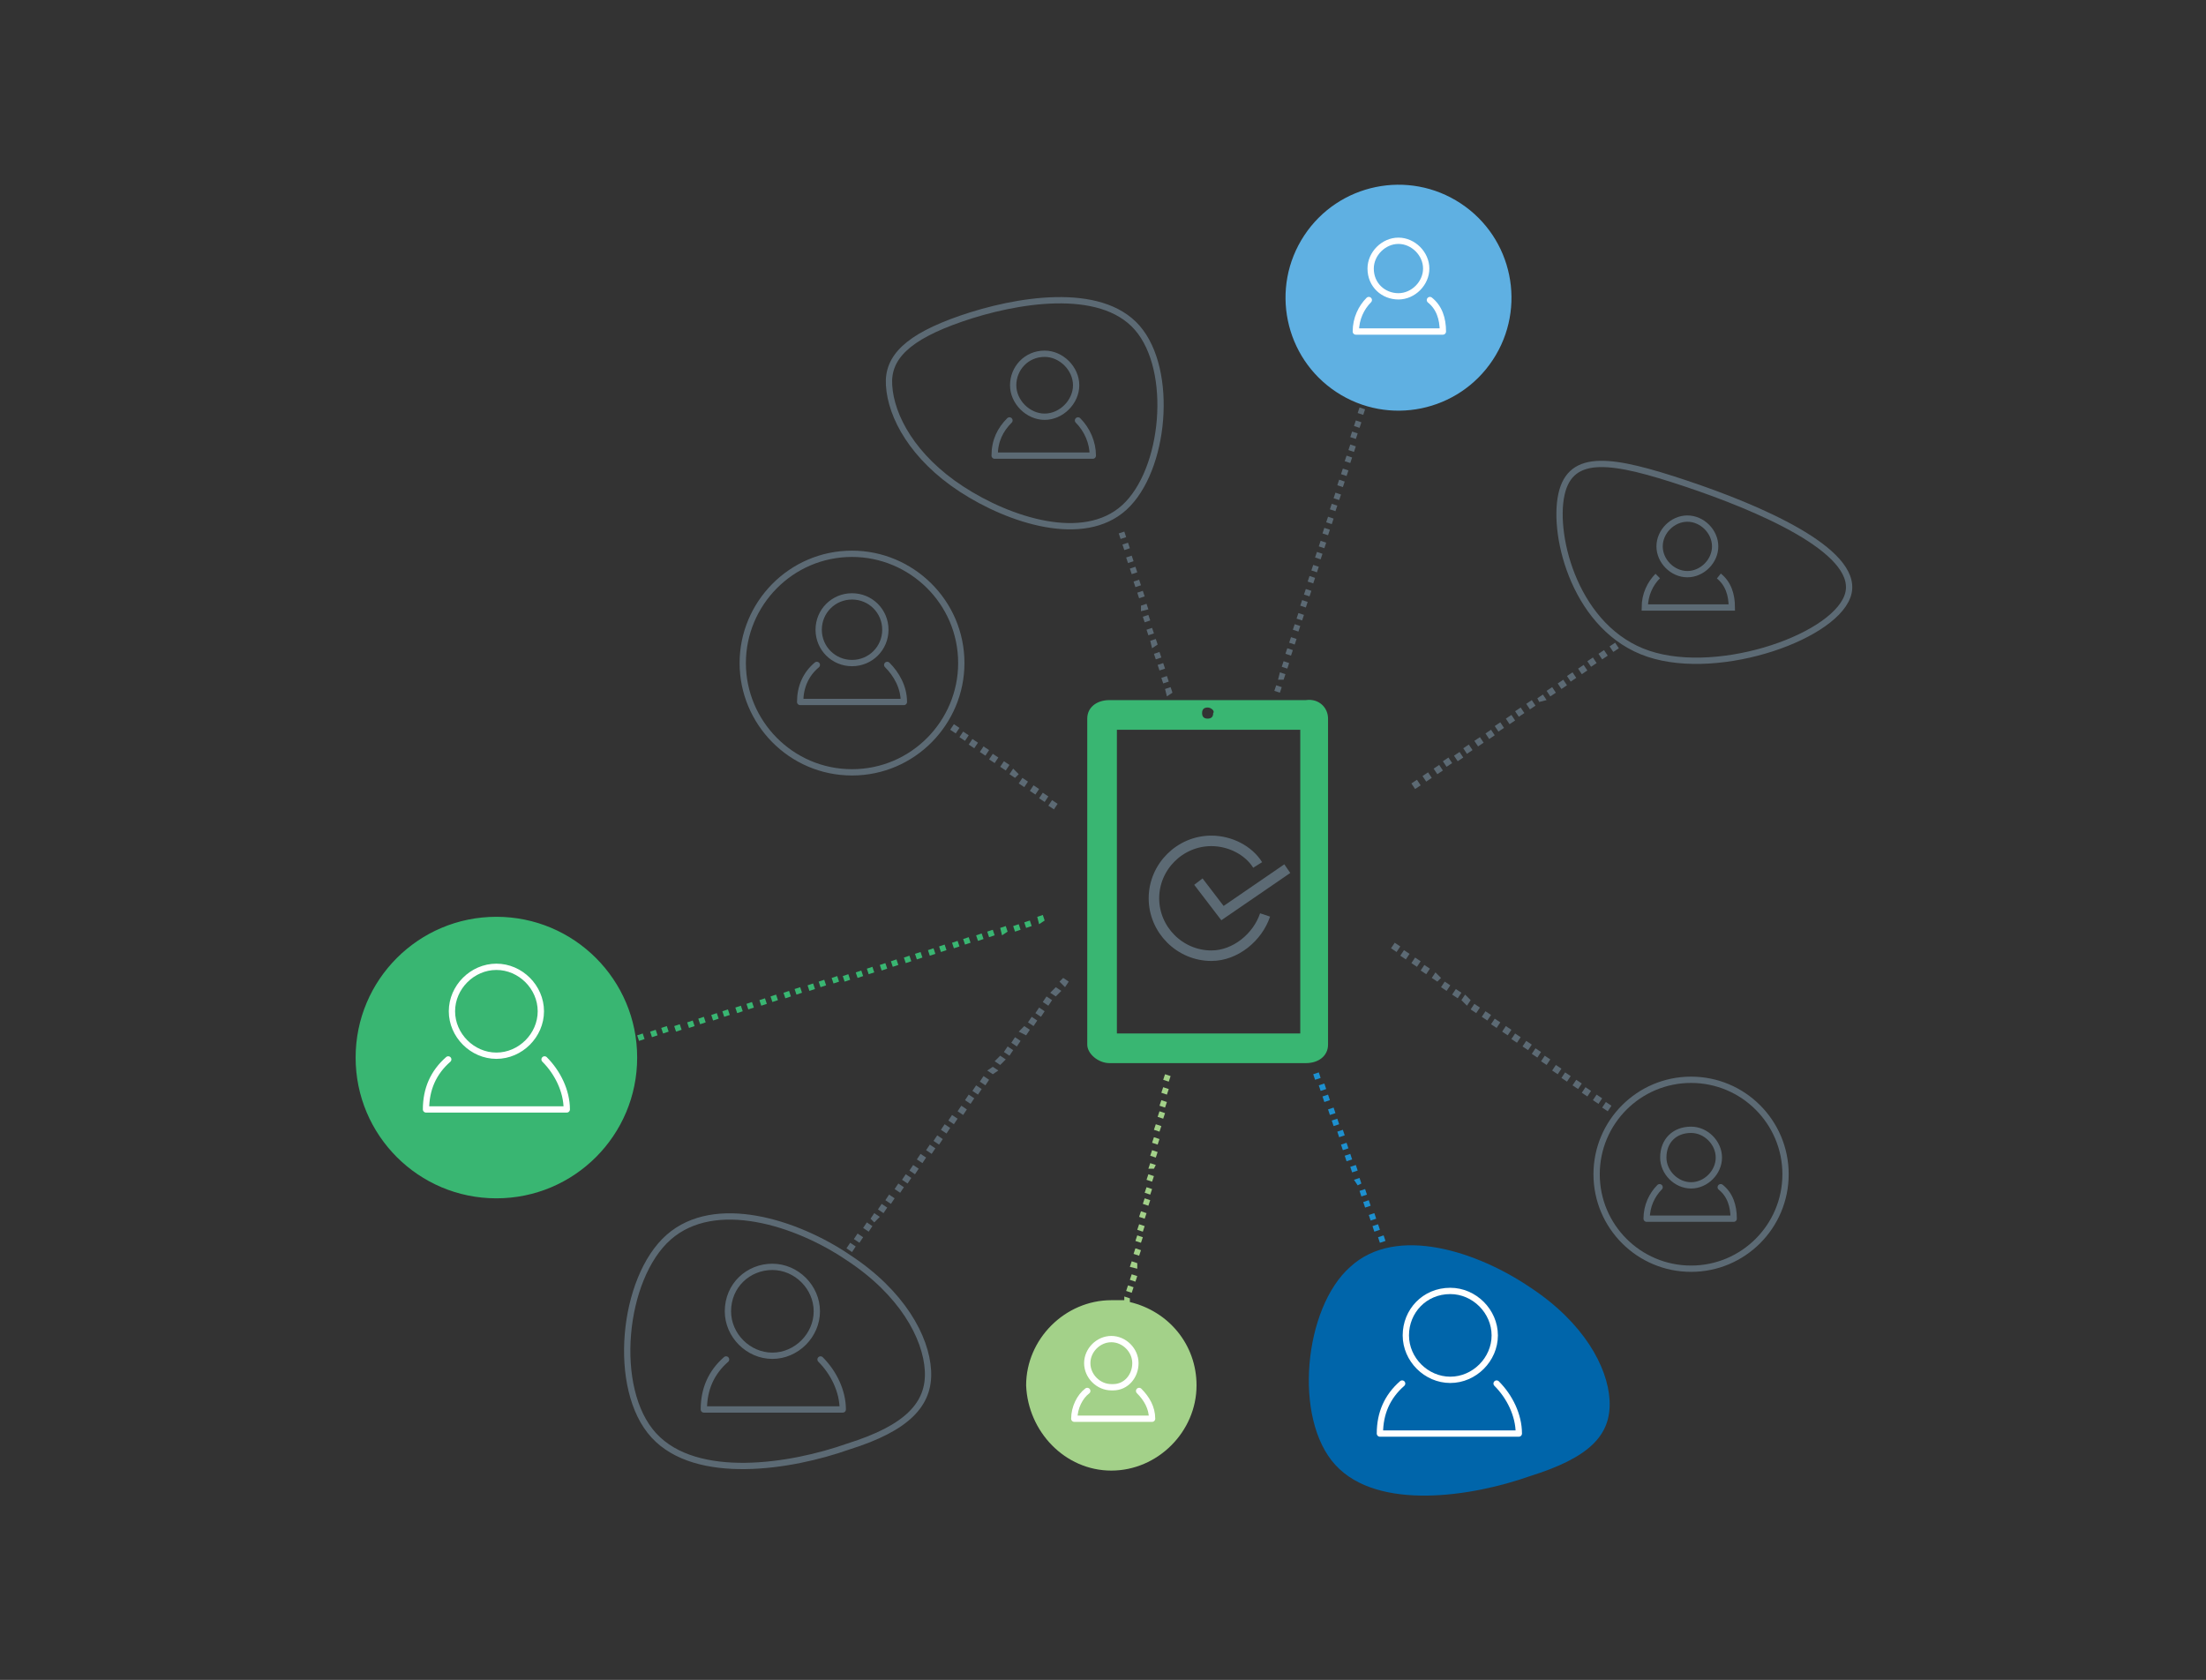 <?xml version="1.0" encoding="utf-8"?>
<!-- Generator: Adobe Illustrator 21.0.2, SVG Export Plug-In . SVG Version: 6.00 Build 0)  -->
<svg version="1.1" id="Layer_1" xmlns="http://www.w3.org/2000/svg" xmlns:xlink="http://www.w3.org/1999/xlink" x="0px" y="0px"
	 viewBox="0 0 119.1 90.7" style="enable-background:new 0 0 119.1 90.7;" xml:space="preserve">
<rect x="0" y="0" width="119.1" height="90.7" fill="#333333" stroke="none"/>
<style type="text/css">
	.st0{fill-rule:evenodd;clip-rule:evenodd;fill:#0065AA;}
	.st1{fill-rule:evenodd;clip-rule:evenodd;fill:#1D90CF;}
	.st2{fill-rule:evenodd;clip-rule:evenodd;fill:#5C6A74;}
	.st3{fill-rule:evenodd;clip-rule:evenodd;fill:none;stroke:#5C6A74;stroke-width:0.34;stroke-miterlimit:2.613;}
	
		.st4{fill-rule:evenodd;clip-rule:evenodd;fill:none;stroke:#FFFFFF;stroke-width:0.34;stroke-linecap:round;stroke-linejoin:round;stroke-miterlimit:2.613;}
	
		.st5{fill-rule:evenodd;clip-rule:evenodd;fill:none;stroke:#5C6A74;stroke-width:0.34;stroke-linecap:round;stroke-linejoin:round;stroke-miterlimit:2.613;}
	.st6{fill-rule:evenodd;clip-rule:evenodd;fill:#A3D189;}
	.st7{fill-rule:evenodd;clip-rule:evenodd;fill:#39B672;}
	
		.st8{fill-rule:evenodd;clip-rule:evenodd;fill:none;stroke:#5C6A74;stroke-width:0.34;stroke-linecap:round;stroke-linejoin:round;stroke-miterlimit:2.613;}
	.st9{fill-rule:evenodd;clip-rule:evenodd;fill:#5FB0E2;}
	
		.st10{fill-rule:evenodd;clip-rule:evenodd;fill:none;stroke:#FFFFFF;stroke-width:0.34;stroke-linecap:round;stroke-linejoin:round;stroke-miterlimit:2.613;}
	.st11{fill-rule:evenodd;clip-rule:evenodd;fill:none;stroke:#5C6A74;stroke-width:0.567;stroke-miterlimit:2.613;}
</style>
<g>
	<path class="st0" d="M82.6,79.7c-3.1,1.1-8.2,1.9-10.5-0.6c-2.3-2.5-1.7-8.5,0.8-10.7c2.5-2.3,6.9-0.8,9.7,1.1
		c2.9,1.9,4.2,4.3,4.3,6.1C87,77.5,85.8,78.7,82.6,79.7z"/>
	<path class="st1" d="M70.9,58l0.3-0.1l0.1,0.3L71,58.3L70.9,58L70.9,58z M71.2,58.6l0.3-0.1l0.1,0.3l-0.3,0.1L71.2,58.6L71.2,58.6z
		 M71.4,59.2l0.3-0.1l0.1,0.3l-0.3,0.1L71.4,59.2L71.4,59.2z M71.7,59.9l0.3-0.1l0.1,0.3l-0.3,0.1L71.7,59.9L71.7,59.9z M71.9,60.5
		l0.3-0.1l0.1,0.3L72,60.8L71.9,60.5L71.9,60.5z M72.2,61.1l0.3-0.1l0.1,0.3l-0.3,0.1L72.2,61.1L72.2,61.1z M72.4,61.8l0.3-0.1
		l0.1,0.3l-0.3,0.1L72.4,61.8L72.4,61.8z M72.6,62.4l0.3-0.1l0.1,0.3l-0.3,0.1L72.6,62.4L72.6,62.4z M72.9,63l0.3-0.1l0.1,0.3
		L73,63.3L72.9,63L72.9,63z M73.1,63.7l0.3-0.1l0.1,0.3L73.3,64L73.1,63.7L73.1,63.7z M73.4,64.3l0.3-0.1l0.1,0.3l-0.3,0.1
		L73.4,64.3L73.4,64.3z M73.6,64.9l0.3-0.1l0.1,0.3l-0.3,0.1L73.6,64.9L73.6,64.9z M73.9,65.6l0.3-0.1l0.1,0.3L74,65.9L73.9,65.6
		L73.9,65.6z M74.1,66.2l0.3-0.1l0.1,0.3l-0.3,0.1L74.1,66.2L74.1,66.2z M74.4,66.8l0.3-0.1l0.1,0.3l-0.3,0.1L74.4,66.8z"/>
	<path class="st2" d="M68.9,37l0.3,0.1l-0.1,0.3l-0.3-0.1L68.9,37L68.9,37z M73.4,22l0.3,0.1l-0.1,0.3l-0.3-0.1L73.4,22L73.4,22z
		 M73.2,22.7l0.3,0.1l-0.1,0.3L73.1,23L73.2,22.7L73.2,22.7z M73,23.3l0.3,0.1l-0.1,0.3l-0.3-0.1L73,23.3L73,23.3z M72.9,24l0.3,0.1
		l-0.1,0.3l-0.3-0.1L72.9,24L72.9,24z M72.7,24.6l0.3,0.1L72.9,25l-0.3-0.1L72.7,24.6L72.7,24.6z M72.5,25.3l0.3,0.1l-0.1,0.3
		l-0.3-0.1L72.5,25.3L72.5,25.3z M72.3,25.9l0.3,0.1l-0.1,0.3l-0.3-0.1L72.3,25.9L72.3,25.9z M72.1,26.6l0.3,0.1L72.3,27L72,26.9
		L72.1,26.6L72.1,26.6z M71.9,27.2l0.3,0.1l-0.1,0.3l-0.3-0.1L71.9,27.2L71.9,27.2z M71.7,27.9L72,28l-0.1,0.3l-0.3-0.1L71.7,27.9
		L71.7,27.9z M71.5,28.5l0.3,0.1l-0.1,0.3l-0.3-0.1L71.5,28.5L71.5,28.5z M71.3,29.2l0.3,0.1l-0.1,0.3l-0.3-0.1L71.3,29.2L71.3,29.2
		z M71.1,29.8l0.3,0.1l-0.1,0.3L71,30.1L71.1,29.8L71.1,29.8z M70.9,30.5l0.3,0.1l-0.1,0.3l-0.3-0.1L70.9,30.5L70.9,30.5z
		 M70.7,31.1l0.3,0.1l-0.1,0.3l-0.3-0.1L70.7,31.1L70.7,31.1z M70.5,31.8l0.3,0.1l-0.1,0.3l-0.3-0.1L70.5,31.8L70.5,31.8z
		 M70.3,32.4l0.3,0.1l-0.1,0.3l-0.3-0.1L70.3,32.4L70.3,32.4z M70.1,33.1l0.3,0.1l-0.1,0.3L70,33.4L70.1,33.1L70.1,33.1z M69.9,33.7
		l0.3,0.1l-0.1,0.3l-0.3-0.1L69.9,33.7L69.9,33.7z M69.7,34.4l0.3,0.1l-0.1,0.3l-0.3-0.1L69.7,34.4L69.7,34.4z M69.5,35l0.3,0.1
		l-0.1,0.3l-0.3-0.1L69.5,35L69.5,35z M69.3,35.7l0.3,0.1l-0.1,0.3L69.2,36L69.3,35.7L69.3,35.7z M69.1,36.3l0.3,0.1l-0.1,0.3
		L69,36.7L69.1,36.3z"/>
	<path class="st2" d="M76.4,42.6l-0.2-0.3l0.3-0.2l0.2,0.3L76.4,42.6L76.4,42.6z M77,42.2l-0.2-0.3l0.3-0.2l0.2,0.3L77,42.2L77,42.2
		z M77.6,41.8l-0.2-0.3l0.3-0.2l0.2,0.3L77.6,41.8L77.6,41.8z M78.1,41.4l-0.2-0.3l0.3-0.2l0.2,0.3L78.1,41.4L78.1,41.4z M78.7,41.1
		l-0.2-0.3l0.3-0.2l0.2,0.3L78.7,41.1L78.7,41.1z M79.2,40.7L79,40.4l0.3-0.2l0.2,0.3L79.2,40.7L79.2,40.7z M79.8,40.3L79.6,40
		l0.3-0.2l0.2,0.3L79.8,40.3L79.8,40.3z M80.4,39.9l-0.2-0.3l0.3-0.2l0.2,0.3L80.4,39.9L80.4,39.9z M80.9,39.5l-0.2-0.3L81,39
		l0.2,0.3L80.9,39.5L80.9,39.5z M81.5,39.1l-0.2-0.3l0.3-0.2l0.2,0.3L81.5,39.1L81.5,39.1z M82,38.7l-0.2-0.3l0.3-0.2l0.2,0.3
		L82,38.7L82,38.7z M82.6,38.3l-0.2-0.3l0.3-0.2l0.2,0.3L82.6,38.3L82.6,38.3z M83.1,37.9L83,37.7l0.3-0.2l0.2,0.3L83.1,37.9
		L83.1,37.9z M83.7,37.6l-0.2-0.3l0.3-0.2l0.2,0.3L83.7,37.6L83.7,37.6z M84.3,37.2l-0.2-0.3l0.3-0.2l0.2,0.3L84.3,37.2L84.3,37.2z
		 M84.8,36.8l-0.2-0.3l0.3-0.2l0.2,0.3L84.8,36.8L84.8,36.8z M85.4,36.4l-0.2-0.3l0.3-0.2l0.2,0.3L85.4,36.4L85.4,36.4z M85.9,36
		l-0.2-0.3l0.3-0.2l0.2,0.3L85.9,36L85.9,36z M86.5,35.6l-0.2-0.3l0.3-0.2l0.2,0.3L86.5,35.6L86.5,35.6z M87.1,35.2l-0.2-0.3
		l0.3-0.2l0.2,0.3L87.1,35.2z"/>
	<ellipse class="st3" cx="91.3" cy="63.4" rx="5.1" ry="5.1"/>
	<path class="st3" d="M91,26.1c3.9,1.3,9.3,3.6,8.8,5.9c-0.5,2.3-6.9,4.6-10.8,3.3c-3.9-1.3-5.2-6.3-4.7-8.6
		C84.8,24.4,87.1,24.8,91,26.1z"/>
	<path class="st4" d="M80.8,74.7c0.7,0.7,1.2,1.7,1.2,2.7h-7.5c0-1.1,0.4-2,1.2-2.7 M78.3,69.7c1.3,0,2.4,1.1,2.4,2.4
		c0,1.3-1.1,2.4-2.4,2.4s-2.4-1.1-2.4-2.4C75.9,70.8,76.9,69.7,78.3,69.7z"/>
	<path class="st5" d="M44.3,73.4c0.7,0.7,1.2,1.7,1.2,2.7H38c0-1.1,0.4-2,1.2-2.7 M41.7,68.4c1.3,0,2.4,1.1,2.4,2.4
		c0,1.3-1.1,2.4-2.4,2.4c-1.3,0-2.4-1.1-2.4-2.4C39.3,69.4,40.4,68.4,41.7,68.4z"/>
	<path class="st6" d="M63.1,58.4l-0.3-0.1l0.1-0.3l0.3,0.1L63.1,58.4L63.1,58.4z M60,79.4c2.5,0,4.6-2.1,4.6-4.6
		c0-2.2-1.5-4-3.6-4.5l0-0.2l-0.3-0.1l0,0.2c-0.2,0-0.4,0-0.7,0c-2.5,0-4.6,2.1-4.6,4.6C55.5,77.3,57.5,79.4,60,79.4L60,79.4z
		 M61.1,69.8l-0.3-0.1l0.1-0.3l0.3,0.1L61.1,69.8L61.1,69.8z M61.3,69.2l-0.3-0.1l0.1-0.3l0.3,0.1L61.3,69.2L61.3,69.2z M61.4,68.5
		L61,68.4l0.1-0.3l0.3,0.1L61.4,68.5L61.4,68.5z M61.5,67.8l-0.3-0.1l0.1-0.3l0.3,0.1L61.5,67.8L61.5,67.8z M61.6,67.1l-0.3-0.1
		l0.1-0.3l0.3,0.1L61.6,67.1L61.6,67.1z M61.7,66.5l-0.3-0.1l0.1-0.3l0.3,0.1L61.7,66.5L61.7,66.5z M61.8,65.8l-0.3-0.1l0.1-0.3
		l0.3,0.1L61.8,65.8L61.8,65.8z M62,65.1l-0.3-0.1l0.1-0.3l0.3,0.1L62,65.1L62,65.1z M62.1,64.5l-0.3-0.1l0.1-0.3l0.3,0.1L62.1,64.5
		L62.1,64.5z M62.2,63.8l-0.3-0.1l0.1-0.3l0.3,0.1L62.2,63.8L62.2,63.8z M62.3,63.1L62,63.1l0.1-0.3l0.3,0.1L62.3,63.1L62.3,63.1z
		 M62.4,62.5l-0.3-0.1l0.1-0.3l0.3,0.1L62.4,62.5L62.4,62.5z M62.5,61.8l-0.3-0.1l0.1-0.3l0.3,0.1L62.5,61.8L62.5,61.8z M62.6,61.1
		l-0.3-0.1l0.1-0.3l0.3,0.1L62.6,61.1L62.6,61.1z M62.8,60.4l-0.3-0.1l0.1-0.3l0.3,0.1L62.8,60.4L62.8,60.4z M62.9,59.8l-0.3-0.1
		l0.1-0.3l0.3,0.1L62.9,59.8L62.9,59.8z M63,59.1L62.7,59l0.1-0.3l0.3,0.1L63,59.1z"/>
	<path class="st2" d="M75.6,51.1l-0.2,0.3l-0.3-0.2l0.2-0.3L75.6,51.1L75.6,51.1z M87,59.7L86.8,60l-0.3-0.2l0.2-0.3L87,59.7
		L87,59.7z M86.5,59.3l-0.2,0.3L86,59.4l0.2-0.3L86.5,59.3L86.5,59.3z M85.9,58.9l-0.2,0.3l-0.3-0.2l0.2-0.3L85.9,58.9L85.9,58.9z
		 M85.4,58.5l-0.2,0.3l-0.3-0.2l0.2-0.3L85.4,58.5L85.4,58.5z M84.8,58.1l-0.2,0.3l-0.3-0.2l0.2-0.3L84.8,58.1L84.8,58.1z
		 M84.3,57.7l-0.2,0.3l-0.3-0.2l0.2-0.3L84.3,57.7L84.3,57.7z M83.7,57.2l-0.2,0.3l-0.3-0.2l0.2-0.3L83.7,57.2L83.7,57.2z
		 M83.2,56.8L83,57.1l-0.3-0.2l0.2-0.3L83.2,56.8L83.2,56.8z M82.7,56.4l-0.2,0.3l-0.3-0.2l0.2-0.3L82.7,56.4L82.7,56.4z M82.1,56
		l-0.2,0.3l-0.3-0.2l0.2-0.3L82.1,56L82.1,56z M81.6,55.6l-0.2,0.3l-0.3-0.2l0.2-0.3L81.6,55.6L81.6,55.6z M81,55.2l-0.2,0.3
		l-0.3-0.2l0.2-0.3L81,55.2L81,55.2z M80.5,54.8l-0.2,0.3L80,54.9l0.2-0.3L80.5,54.8L80.5,54.8z M79.9,54.4l-0.2,0.3l-0.3-0.2
		l0.2-0.3L79.9,54.4L79.9,54.4z M79.4,54l-0.2,0.3L78.9,54l0.2-0.3L79.4,54L79.4,54z M78.9,53.6l-0.2,0.3l-0.3-0.2l0.2-0.3
		L78.9,53.6L78.9,53.6z M78.3,53.2l-0.2,0.3l-0.3-0.2L78,53L78.3,53.2L78.3,53.2z M77.8,52.8L77.6,53l-0.3-0.2l0.2-0.3L77.8,52.8
		L77.8,52.8z M77.2,52.3L77,52.6l-0.3-0.2l0.2-0.3L77.2,52.3L77.2,52.3z M76.7,51.9l-0.2,0.3L76.2,52l0.2-0.3L76.7,51.9L76.7,51.9z
		 M76.1,51.5l-0.2,0.3l-0.3-0.2l0.2-0.3L76.1,51.5z"/>
	<path class="st7" d="M56.1,49.9L56,49.5l0.3-0.1l0.1,0.3L56.1,49.9L56.1,49.9z M26.8,64.7c4.2,0,7.6-3.4,7.6-7.6
		c0-4.2-3.4-7.6-7.6-7.6c-4.2,0-7.6,3.4-7.6,7.6C19.2,61.3,22.6,64.7,26.8,64.7L26.8,64.7z M34.5,56.2l-0.1-0.3l0.3-0.1l0.1,0.3
		L34.5,56.2L34.5,56.2z M35.2,56l-0.1-0.3l0.3-0.1l0.1,0.3L35.2,56L35.2,56z M35.8,55.8l-0.1-0.3l0.3-0.1l0.1,0.3L35.8,55.8
		L35.8,55.8z M36.5,55.7l-0.1-0.3l0.3-0.1l0.1,0.3L36.5,55.7L36.5,55.7z M37.2,55.5l-0.1-0.3l0.3-0.1l0.1,0.3L37.2,55.5L37.2,55.5z
		 M37.8,55.3l-0.1-0.3l0.3-0.1l0.1,0.3L37.8,55.3L37.8,55.3z M38.5,55.1l-0.1-0.3l0.3-0.1l0.1,0.3L38.5,55.1L38.5,55.1z M39.1,54.9
		L39,54.6l0.3-0.1l0.1,0.3L39.1,54.9L39.1,54.9z M39.8,54.7l-0.1-0.3l0.3-0.1l0.1,0.3L39.8,54.7L39.8,54.7z M40.4,54.5l-0.1-0.3
		l0.3-0.1l0.1,0.3L40.4,54.5L40.4,54.5z M41.1,54.3L41,54l0.3-0.1l0.1,0.3L41.1,54.3L41.1,54.3z M41.7,54.1l-0.1-0.3l0.3-0.1L42,54
		L41.7,54.1L41.7,54.1z M42.4,53.9l-0.1-0.3l0.3-0.1l0.1,0.3L42.4,53.9L42.4,53.9z M43,53.7l-0.1-0.3l0.3-0.1l0.1,0.3L43,53.7
		L43,53.7z M43.7,53.5l-0.1-0.3l0.3-0.1l0.1,0.3L43.7,53.5L43.7,53.5z M44.3,53.3L44.2,53l0.3-0.1l0.1,0.3L44.3,53.3L44.3,53.3z
		 M45,53.1l-0.1-0.3l0.3-0.1l0.1,0.3L45,53.1L45,53.1z M45.6,53l-0.1-0.3l0.3-0.1l0.1,0.3L45.6,53L45.6,53z M46.3,52.8l-0.1-0.3
		l0.3-0.1l0.1,0.3L46.3,52.8L46.3,52.8z M46.9,52.6l-0.1-0.3l0.3-0.1l0.1,0.3L46.9,52.6L46.9,52.6z M47.6,52.4l-0.1-0.3l0.3-0.1
		l0.1,0.3L47.6,52.4L47.6,52.4z M48.2,52.2l-0.1-0.3l0.3-0.1l0.1,0.3L48.2,52.2L48.2,52.2z M48.9,52l-0.1-0.3l0.3-0.1l0.1,0.3
		L48.9,52L48.9,52z M49.5,51.8l-0.1-0.3l0.3-0.1l0.1,0.3L49.5,51.8L49.5,51.8z M50.2,51.6l-0.1-0.3l0.3-0.1l0.1,0.3L50.2,51.6
		L50.2,51.6z M50.8,51.4l-0.1-0.3l0.3-0.1l0.1,0.3L50.8,51.4L50.8,51.4z M51.5,51.2l-0.1-0.3l0.3-0.1l0.1,0.3L51.5,51.2L51.5,51.2z
		 M52.1,51L52,50.7l0.3-0.1l0.1,0.3L52.1,51L52.1,51z M52.8,50.8l-0.1-0.3l0.3-0.1l0.1,0.3L52.8,50.8L52.8,50.8z M53.4,50.6
		l-0.1-0.3l0.3-0.1l0.1,0.3L53.4,50.6L53.4,50.6z M54.1,50.5L54,50.1l0.3-0.1l0.1,0.3L54.1,50.5L54.1,50.5z M54.8,50.3l-0.1-0.3
		l0.3-0.1l0.1,0.3L54.8,50.3L54.8,50.3z M55.4,50.1l-0.1-0.3l0.3-0.1l0.1,0.3L55.4,50.1z"/>
	<path class="st5" d="M92.9,64.1c0.5,0.4,0.7,1,0.7,1.7h-4.7c0-0.7,0.3-1.3,0.7-1.7 M91.3,61c0.8,0,1.5,0.7,1.5,1.5
		c0,0.8-0.7,1.5-1.5,1.5c-0.8,0-1.5-0.7-1.5-1.5C89.8,61.6,90.4,61,91.3,61z"/>
	<path class="st4" d="M29.4,57.2c0.7,0.7,1.2,1.7,1.2,2.7H23c0-1.1,0.4-2,1.2-2.7 M26.8,52.2c1.3,0,2.4,1.1,2.4,2.4
		c0,1.3-1.1,2.4-2.4,2.4c-1.3,0-2.4-1.1-2.4-2.4C24.4,53.3,25.5,52.2,26.8,52.2z"/>
	<path class="st4" d="M61.5,75.1c0.4,0.4,0.7,0.9,0.7,1.5h-4.2c0-0.6,0.3-1.2,0.7-1.5 M60,72.3c0.7,0,1.3,0.6,1.3,1.3
		c0,0.7-0.5,1.3-1.2,1.3l0,0c0,0-0.1,0-0.1,0c-0.7,0-1.3-0.6-1.3-1.3C58.7,72.9,59.3,72.3,60,72.3z"/>
	<path class="st8" d="M47.9,35.9c0.5,0.5,0.9,1.2,0.9,2h-5.6c0-0.8,0.3-1.5,0.9-2 M46,32.2c1,0,1.8,0.8,1.8,1.8c0,1-0.8,1.8-1.8,1.8
		c-1,0-1.8-0.8-1.8-1.8C44.2,33,45,32.2,46,32.2z"/>
	<path class="st8" d="M58.2,22.7c0.5,0.5,0.8,1.2,0.8,1.9h-5.3c0-0.8,0.3-1.4,0.8-1.9 M56.4,19.1c0.9,0,1.7,0.8,1.7,1.7
		c0,0.9-0.8,1.7-1.7,1.7c-0.9,0-1.7-0.8-1.7-1.7C54.7,19.9,55.4,19.1,56.4,19.1z"/>
	<path class="st3" d="M92.8,31.1c0.5,0.4,0.7,1,0.7,1.7h-4.7c0-0.7,0.3-1.3,0.7-1.7 M91.1,28c0.8,0,1.5,0.7,1.5,1.5
		c0,0.8-0.7,1.5-1.5,1.5c-0.8,0-1.5-0.7-1.5-1.5C89.6,28.7,90.3,28,91.1,28z"/>
	<g>
		<ellipse transform="matrix(0.55 -0.835 0.835 0.55 20.619 70.316)" class="st9" cx="75.5" cy="16" rx="6.1" ry="6.1"/>
		<path class="st10" d="M77.2,16.2c0.5,0.4,0.7,1,0.7,1.7h-4.7c0-0.7,0.3-1.3,0.7-1.7 M75.5,13c0.8,0,1.5,0.7,1.5,1.5
			c0,0.8-0.7,1.5-1.5,1.5S74,15.4,74,14.5C74,13.7,74.7,13,75.5,13z"/>
	</g>
	<path class="st7" d="M71.7,38.8v17.6c0,0.6-0.5,1-1.2,1h-5.3h0h0h-5.3c-0.6,0-1.2-0.5-1.2-1V38.8c0-0.6,0.5-1,1.2-1h5.2h0.1h0.1
		h5.2C71.2,37.7,71.7,38.2,71.7,38.8L71.7,38.8z M65.2,38.2c-0.2,0-0.3,0.1-0.3,0.3c0,0.2,0.1,0.3,0.3,0.3c0.2,0,0.3-0.1,0.3-0.3
		C65.6,38.4,65.4,38.2,65.2,38.2L65.2,38.2z M70.2,55.8c0-5.5,0-10.9,0-16.4h-9.9c0,5.5,0,10.9,0,16.4H70.2z"/>
	<path class="st11" d="M68.3,49.4c-0.4,1.2-1.6,2.2-2.9,2.2c-1.7,0-3.1-1.4-3.1-3.1c0-1.7,1.4-3.1,3.1-3.1c1,0,2,0.5,2.5,1.3
		 M64.7,47.6l1.3,1.7l3.5-2.4"/>
	<path class="st3" d="M46,41.7c3.3,0,5.9-2.7,5.9-5.9c0-3.3-2.7-5.9-5.9-5.9c-3.3,0-5.9,2.7-5.9,5.9C40.1,39,42.7,41.7,46,41.7z"/>
	<path class="st3" d="M51.9,17.2c2.9-1,7.5-1.8,9.5,0.5c2,2.3,1.5,7.7-0.7,9.7c-2.2,2-6.2,0.7-8.8-1c-2.6-1.7-3.8-3.9-3.9-5.6
		C47.9,19.3,49,18.2,51.9,17.2z"/>
	<path class="st2" d="M62.9,37.2l0.3-0.1l0.1,0.3L63,37.6L62.9,37.2L62.9,37.2z M60.4,28.8l0.3-0.1l0.1,0.3l-0.3,0.1L60.4,28.8
		L60.4,28.8z M60.6,29.4l0.3-0.1l0.1,0.3l-0.3,0.1L60.6,29.4L60.6,29.4z M60.8,30.1l0.3-0.1l0.1,0.3l-0.3,0.1L60.8,30.1L60.8,30.1z
		 M61,30.7l0.3-0.1l0.1,0.3L61.1,31L61,30.7L61,30.7z M61.2,31.4l0.3-0.1l0.1,0.3l-0.3,0.1L61.2,31.4L61.2,31.4z M61.4,32l0.3-0.1
		l0.1,0.3l-0.3,0.1L61.4,32L61.4,32z M61.6,32.7l0.3-0.1l0.1,0.3L61.6,33L61.6,32.7L61.6,32.7z M61.7,33.3l0.3-0.1l0.1,0.3l-0.3,0.1
		L61.7,33.3L61.7,33.3z M61.9,34l0.3-0.1l0.1,0.3L62,34.3L61.9,34L61.9,34z M62.1,34.6l0.3-0.1l0.1,0.3L62.2,35L62.1,34.6L62.1,34.6
		z M62.3,35.3l0.3-0.1l0.1,0.3l-0.3,0.1L62.3,35.3L62.3,35.3z M62.5,35.9l0.3-0.1l0.1,0.3l-0.3,0.1L62.5,35.9L62.5,35.9z M62.7,36.6
		l0.3-0.1l0.1,0.3l-0.3,0.1L62.7,36.6z"/>
	<path class="st2" d="M51.8,39.3l-0.2,0.3l-0.3-0.2l0.2-0.3L51.8,39.3L51.8,39.3z M57.1,43.4l-0.2,0.3l-0.3-0.2l0.2-0.3L57.1,43.4
		L57.1,43.4z M56.6,43l-0.2,0.3l-0.3-0.2l0.2-0.3L56.6,43L56.6,43z M56.1,42.6l-0.2,0.3l-0.3-0.2l0.2-0.3L56.1,42.6L56.1,42.6z
		 M55.5,42.2l-0.2,0.3l-0.3-0.2l0.2-0.3L55.5,42.2L55.5,42.2z M55,41.8L54.8,42l-0.3-0.2l0.2-0.3L55,41.8L55,41.8z M54.5,41.3
		l-0.2,0.3L54,41.4l0.2-0.3L54.5,41.3L54.5,41.3z M53.9,40.9l-0.2,0.3L53.4,41l0.2-0.3L53.9,40.9L53.9,40.9z M53.4,40.5l-0.2,0.3
		l-0.3-0.2l0.2-0.3L53.4,40.5L53.4,40.5z M52.8,40.1l-0.2,0.3l-0.3-0.2l0.2-0.3L52.8,40.1L52.8,40.1z M52.3,39.7l-0.2,0.3l-0.3-0.2
		l0.2-0.3L52.3,39.7z"/>
	<path class="st3" d="M45.8,78.1c-3.1,1.1-8.2,1.9-10.5-0.6c-2.3-2.5-1.7-8.5,0.8-10.7c2.5-2.2,6.9-0.8,9.7,1.1
		c2.9,1.9,4.2,4.3,4.3,6.1C50.2,75.8,49,77.1,45.8,78.1z"/>
	<path class="st2" d="M45.9,67.1l0.3,0.2L46,67.6l-0.3-0.2L45.9,67.1L45.9,67.1z M57.4,52.8l0.3,0.2l-0.2,0.3L57.2,53L57.4,52.8
		L57.4,52.8z M57,53.3l0.3,0.2L57,53.8l-0.3-0.2L57,53.3L57,53.3z M56.5,53.8l0.3,0.2l-0.2,0.3l-0.3-0.2L56.5,53.8L56.5,53.8z
		 M56.1,54.4l0.3,0.2l-0.2,0.3l-0.3-0.2L56.1,54.4L56.1,54.4z M55.7,54.9l0.3,0.2l-0.2,0.3l-0.3-0.2L55.7,54.9L55.7,54.9z
		 M55.3,55.4l0.3,0.2l-0.2,0.3L55,55.7L55.3,55.4L55.3,55.4z M54.8,56l0.3,0.2l-0.2,0.3l-0.3-0.2L54.8,56L54.8,56z M54.4,56.5
		l0.3,0.2L54.5,57l-0.3-0.2L54.4,56.5L54.4,56.5z M54,57l0.3,0.2L54,57.5l-0.3-0.2L54,57L54,57z M53.6,57.6l0.3,0.2L53.6,58
		l-0.3-0.2L53.6,57.6L53.6,57.6z M53.1,58.1l0.3,0.2l-0.2,0.3l-0.3-0.2L53.1,58.1L53.1,58.1z M52.7,58.6l0.3,0.2l-0.2,0.3l-0.3-0.2
		L52.7,58.6L52.7,58.6z M52.3,59.1l0.3,0.2l-0.2,0.3l-0.3-0.2L52.3,59.1L52.3,59.1z M51.9,59.7l0.3,0.2l-0.2,0.3l-0.3-0.2L51.9,59.7
		L51.9,59.7z M51.4,60.2l0.3,0.2l-0.2,0.3l-0.3-0.2L51.4,60.2L51.4,60.2z M51,60.7l0.3,0.2l-0.2,0.3L50.8,61L51,60.7L51,60.7z
		 M50.6,61.3l0.3,0.2l-0.2,0.3l-0.3-0.2L50.6,61.3L50.6,61.3z M50.2,61.8l0.3,0.2l-0.2,0.3l-0.3-0.2L50.2,61.8L50.2,61.8z
		 M49.7,62.3l0.3,0.2l-0.2,0.3l-0.3-0.2L49.7,62.3L49.7,62.3z M49.3,62.9l0.3,0.2l-0.2,0.3l-0.3-0.2L49.3,62.9L49.3,62.9z
		 M48.9,63.4l0.3,0.2l-0.2,0.3l-0.3-0.2L48.9,63.4L48.9,63.4z M48.5,63.9l0.3,0.2l-0.2,0.3l-0.3-0.2L48.5,63.9L48.5,63.9z M48,64.5
		l0.3,0.2l-0.2,0.3l-0.3-0.2L48,64.5L48,64.5z M47.6,65l0.3,0.2l-0.2,0.3l-0.3-0.2L47.6,65L47.6,65z M47.2,65.5l0.3,0.2L47.2,66
		L47,65.8L47.2,65.5L47.2,65.5z M46.8,66l0.3,0.2l-0.2,0.3l-0.3-0.2L46.8,66L46.8,66z M46.3,66.6l0.3,0.2l-0.2,0.3l-0.3-0.2
		L46.3,66.6z"/>
</g>
</svg>
